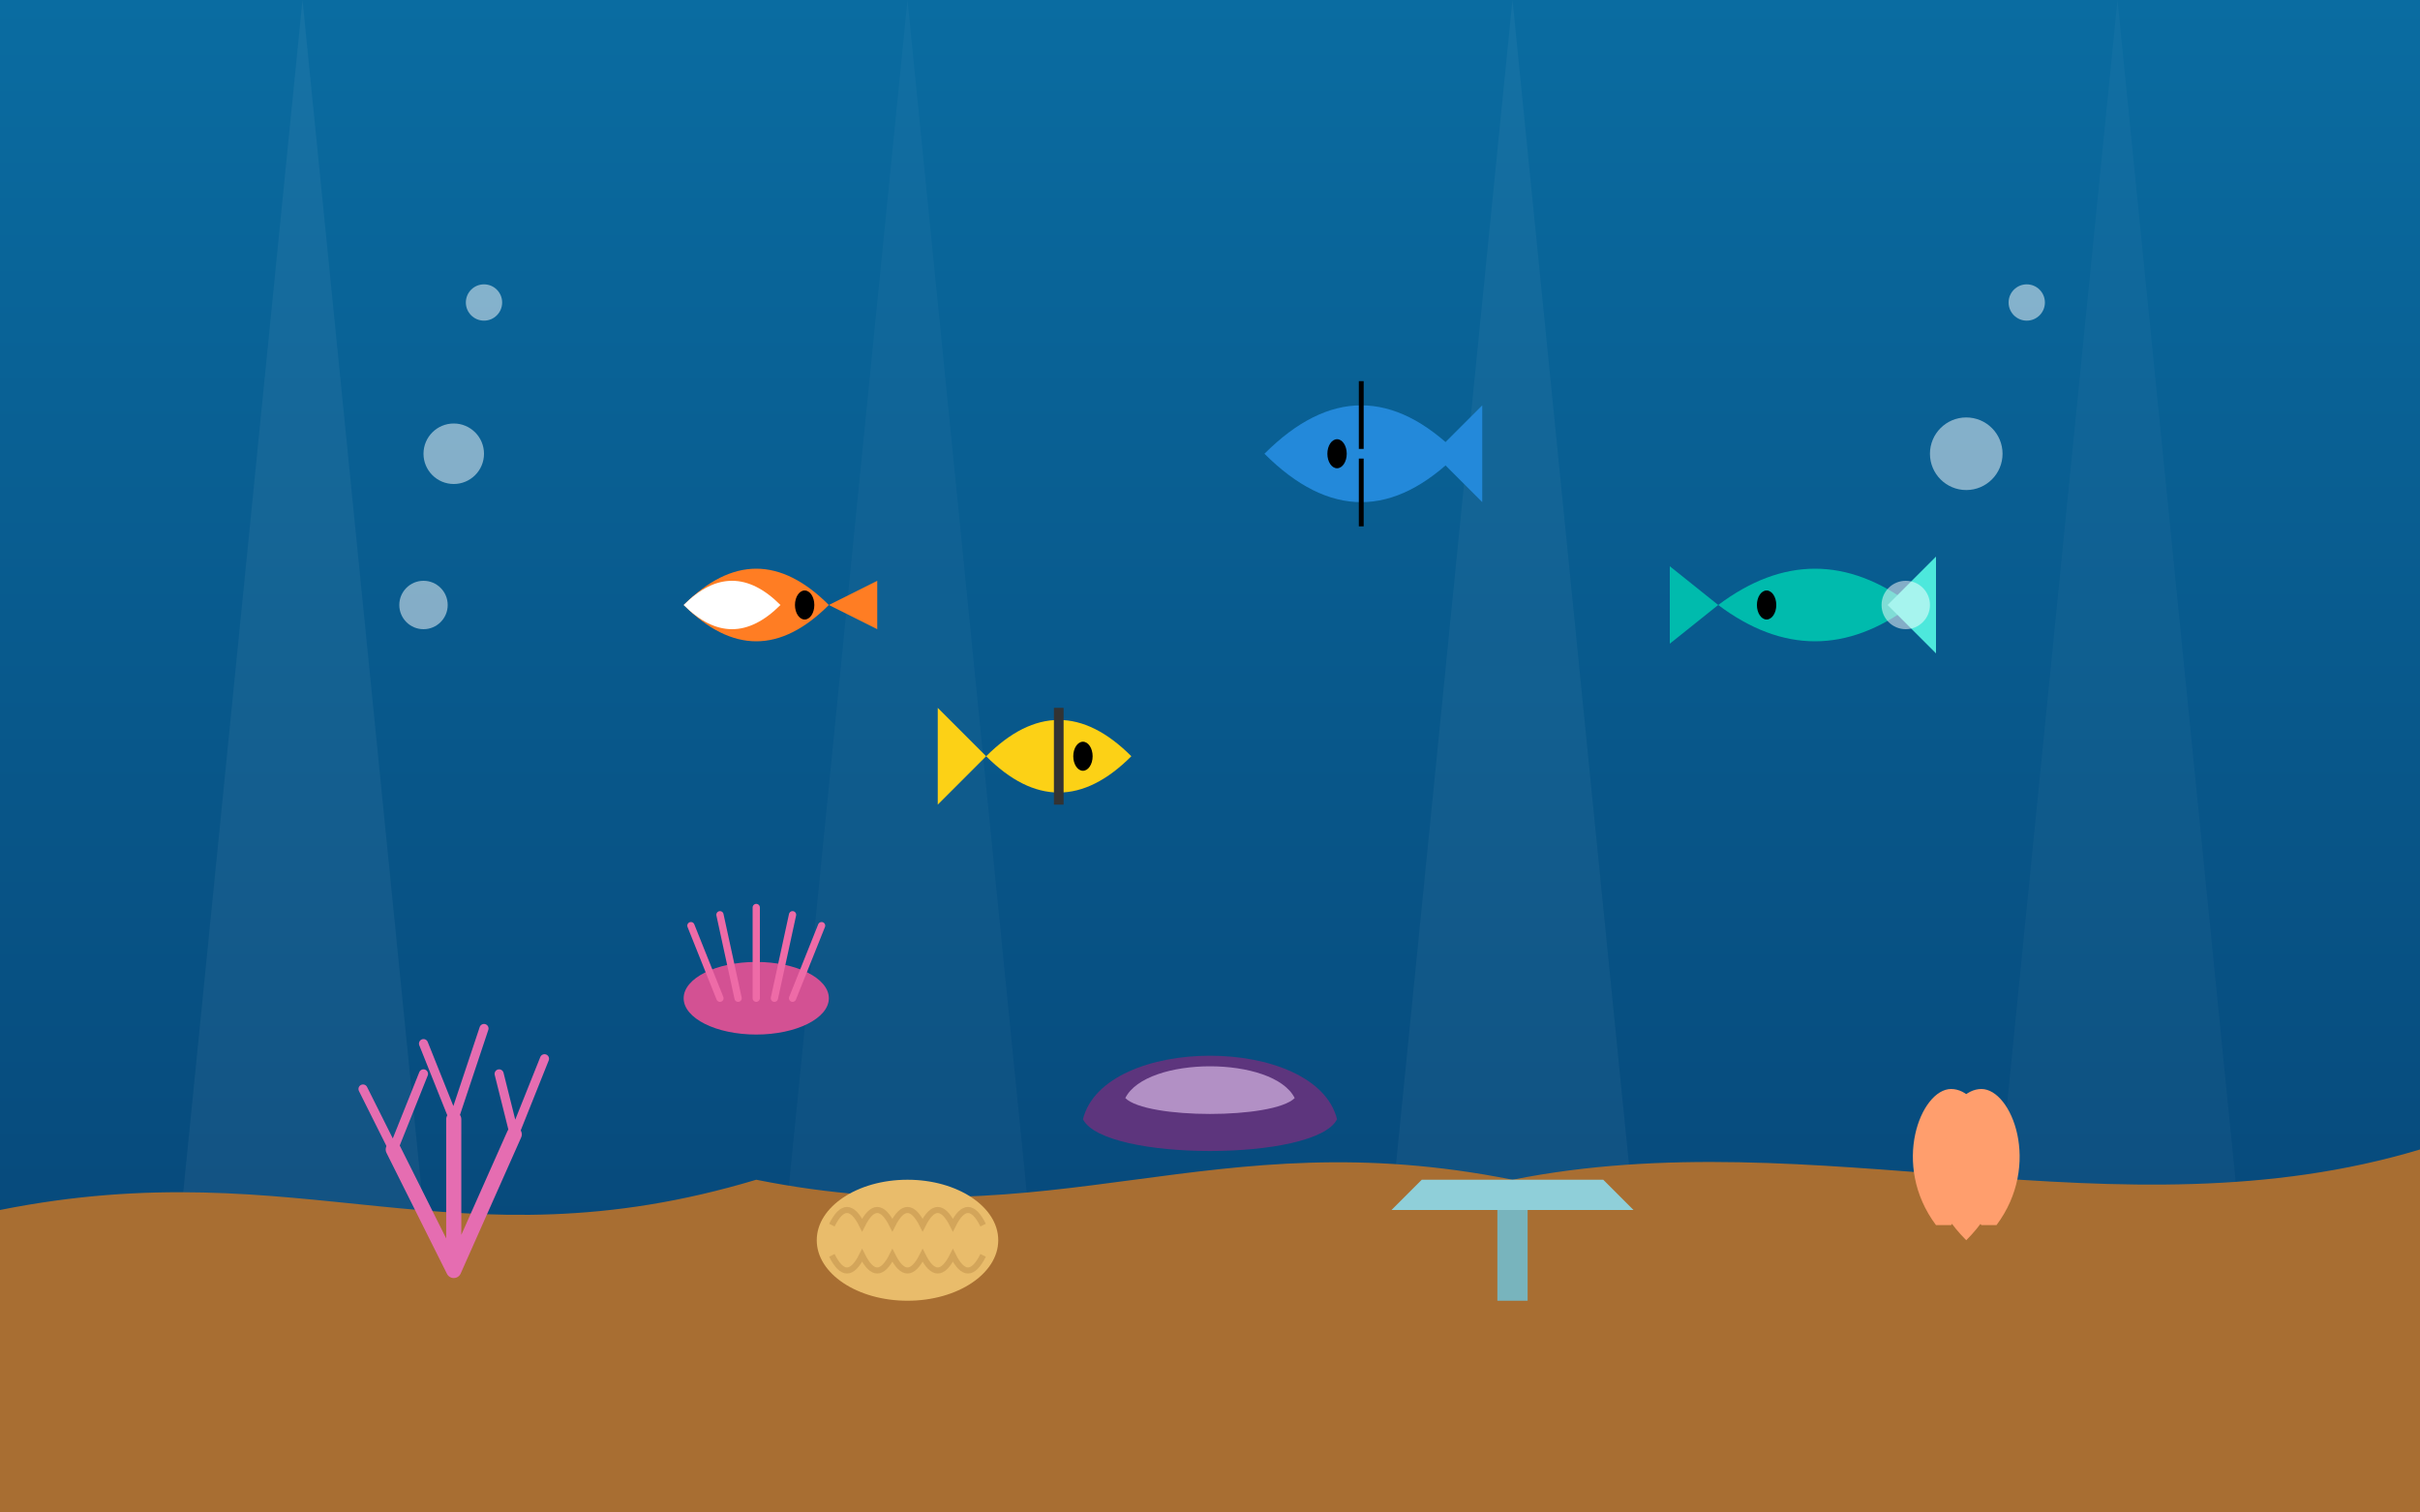 <?xml version="1.0" encoding="UTF-8"?>
<svg xmlns="http://www.w3.org/2000/svg" viewBox="0 0 400 250" width="400" height="250">
  <rect x="0" y="0" width="400" height="250" fill="#808080" stroke="none"/>
  <!-- Underwater background -->
  <linearGradient id="oceanGradient" x1="0%" y1="0%" x2="0%" y2="100%">
    <stop offset="0%" stop-color="#0a6ca1" />
    <stop offset="100%" stop-color="#064273" />
  </linearGradient>
  <rect x="0" y="0" width="400" height="250" fill="url(#oceanGradient)" />
  
  <!-- Light rays -->
  <path d="M50,0 L75,250 L25,250 Z" fill="#ffffff" fill-opacity="0.05" />
  <path d="M150,0 L175,250 L125,250 Z" fill="#ffffff" fill-opacity="0.03" />
  <path d="M250,0 L275,250 L225,250 Z" fill="#ffffff" fill-opacity="0.04" />
  <path d="M350,0 L375,250 L325,250 Z" fill="#ffffff" fill-opacity="0.03" />
  
  <!-- Coral reef base -->
  <path d="M0,200 C50,190 75,210 125,195 C175,205 200,185 250,195 C300,185 350,205 400,190 L400,250 L0,250 Z" fill="#a86e32" />
  
  <!-- Various corals -->
  
  <!-- Branching coral (left) -->
  <g transform="translate(75, 210) scale(0.5)">
    <path d="M0,0 L-20,-40 M0,0 L0,-50 M0,0 L20,-45" stroke="#e56db1" stroke-width="5" stroke-linecap="round" />
    <path d="M-20,-40 L-30,-60 M-20,-40 L-10,-65" stroke="#e56db1" stroke-width="3" stroke-linecap="round" />
    <path d="M0,-50 L-10,-75 M0,-50 L10,-80" stroke="#e56db1" stroke-width="3" stroke-linecap="round" />
    <path d="M20,-45 L15,-65 M20,-45 L30,-70" stroke="#e56db1" stroke-width="3" stroke-linecap="round" />
  </g>
  
  <!-- Brain coral (center-left) -->
  <g transform="translate(150, 205) scale(0.5)">
    <ellipse cx="0" cy="0" rx="30" ry="20" fill="#e9bc6b" />
    <path d="M-25,-5 Q-20,-15 -15,-5 Q-10,-15 -5,-5 Q0,-15 5,-5 Q10,-15 15,-5 Q20,-15 25,-5" fill="none" stroke="#d3a55a" stroke-width="2" />
    <path d="M-25,5 Q-20,15 -15,5 Q-10,15 -5,5 Q0,15 5,5 Q10,15 15,5 Q20,15 25,5" fill="none" stroke="#d3a55a" stroke-width="2" />
  </g>
  
  <!-- Table coral (center-right) -->
  <g transform="translate(250, 200) scale(0.5)">
    <path d="M-40,0 L40,0 L30,-10 L-30,-10 Z" fill="#8fcfd9" />
    <rect x="-5" y="0" width="10" height="30" fill="#78b4bd" />
  </g>
  
  <!-- Soft coral (right) -->
  <g transform="translate(325, 205) scale(0.5)">
    <path d="M0,0 C-20,-20 -10,-40 0,-40 C10,-40 20,-20 0,0" fill="#ff9e6d" />
    <path d="M-10,-5 C-25,-25 -15,-50 -5,-50 C5,-50 15,-30 -5,-5" fill="#ff9e6d" />
    <path d="M10,-5 C25,-25 15,-50 5,-50 C-5,-50 -15,-30 5,-5" fill="#ff9e6d" />
  </g>
  
  <!-- Colorful fish -->
  
  <!-- Clownfish -->
  <g transform="translate(125, 100) scale(0.8)">
    <path d="M-15,0 Q0,-15 15,0 Q0,15 -15,0 Z" fill="#ff7d23" />
    <path d="M-15,0 Q-5,-10 5,0 Q-5,10 -15,0 Z" fill="#ffffff" />
    <ellipse cx="10" cy="0" rx="2" ry="3" fill="#000000" />
    <path d="M15,0 L25,5 L25,-5 Z" fill="#ff7d23" />
  </g>
  
  <!-- Blue tang -->
  <g transform="translate(225, 75) scale(0.8)">
    <path d="M-20,0 Q0,-20 20,0 Q0,20 -20,0 Z" fill="#2389da" />
    <path d="M15,0 L25,10 L25,-10 Z" fill="#2389da" />
    <ellipse cx="-5" cy="0" rx="2" ry="3" fill="#000000" />
    <path d="M0,-1 L0,-15 M0,1 L0,15" stroke="#000000" stroke-width="1" />
  </g>
  
  <!-- Yellow butterflyfish -->
  <g transform="translate(175, 125) scale(0.8)">
    <path d="M-15,0 Q0,-15 15,0 Q0,15 -15,0 Z" fill="#fcd116" />
    <path d="M-15,0 L-25,10 L-25,-10 Z" fill="#fcd116" />
    <path d="M0,-10 L0,10" stroke="#333333" stroke-width="2" />
    <ellipse cx="5" cy="0" rx="2" ry="3" fill="#000000" />
  </g>
  
  <!-- Parrotfish -->
  <g transform="translate(300, 100) scale(0.8)">
    <path d="M-20,0 Q0,-15 20,0 Q0,15 -20,0 Z" fill="#00bbad" />
    <path d="M-20,0 L-30,8 L-30,-8 Z" fill="#00bbad" />
    <path d="M15,0 L25,10 L25,-10 Z" fill="#4de8dc" />
    <ellipse cx="-10" cy="0" rx="2" ry="3" fill="#000000" />
  </g>
  
  <!-- Giant clam -->
  <g transform="translate(200, 185) scale(0.7)">
    <path d="M-30,0 C-25,-20 25,-20 30,0 C25,10 -25,10 -30,0 Z" fill="#5d357d" />
    <path d="M-20,-5 C-15,-15 15,-15 20,-5 C15,0 -15,0 -20,-5 Z" fill="#b290c5" />
  </g>
  
  <!-- Bubbles -->
  <circle cx="75" cy="75" r="5" fill="#ffffff" fill-opacity="0.5" />
  <circle cx="80" cy="50" r="3" fill="#ffffff" fill-opacity="0.5" />
  <circle cx="70" cy="100" r="4" fill="#ffffff" fill-opacity="0.5" />
  <circle cx="325" cy="75" r="6" fill="#ffffff" fill-opacity="0.5" />
  <circle cx="335" cy="50" r="3" fill="#ffffff" fill-opacity="0.5" />
  <circle cx="315" cy="100" r="4" fill="#ffffff" fill-opacity="0.5" />
  
  <!-- Sea anemone -->
  <g transform="translate(125, 165) scale(0.6)">
    <ellipse cx="0" cy="0" rx="20" ry="10" fill="#d35193" />
    <g stroke="#ee6ba7" stroke-width="2" stroke-linecap="round">
      <line x1="0" y1="0" x2="0" y2="-25" />
      <line x1="5" y1="0" x2="10" y2="-23" />
      <line x1="10" y1="0" x2="18" y2="-20" />
      <line x1="-5" y1="0" x2="-10" y2="-23" />
      <line x1="-10" y1="0" x2="-18" y2="-20" />
    </g>
  </g>
</svg>